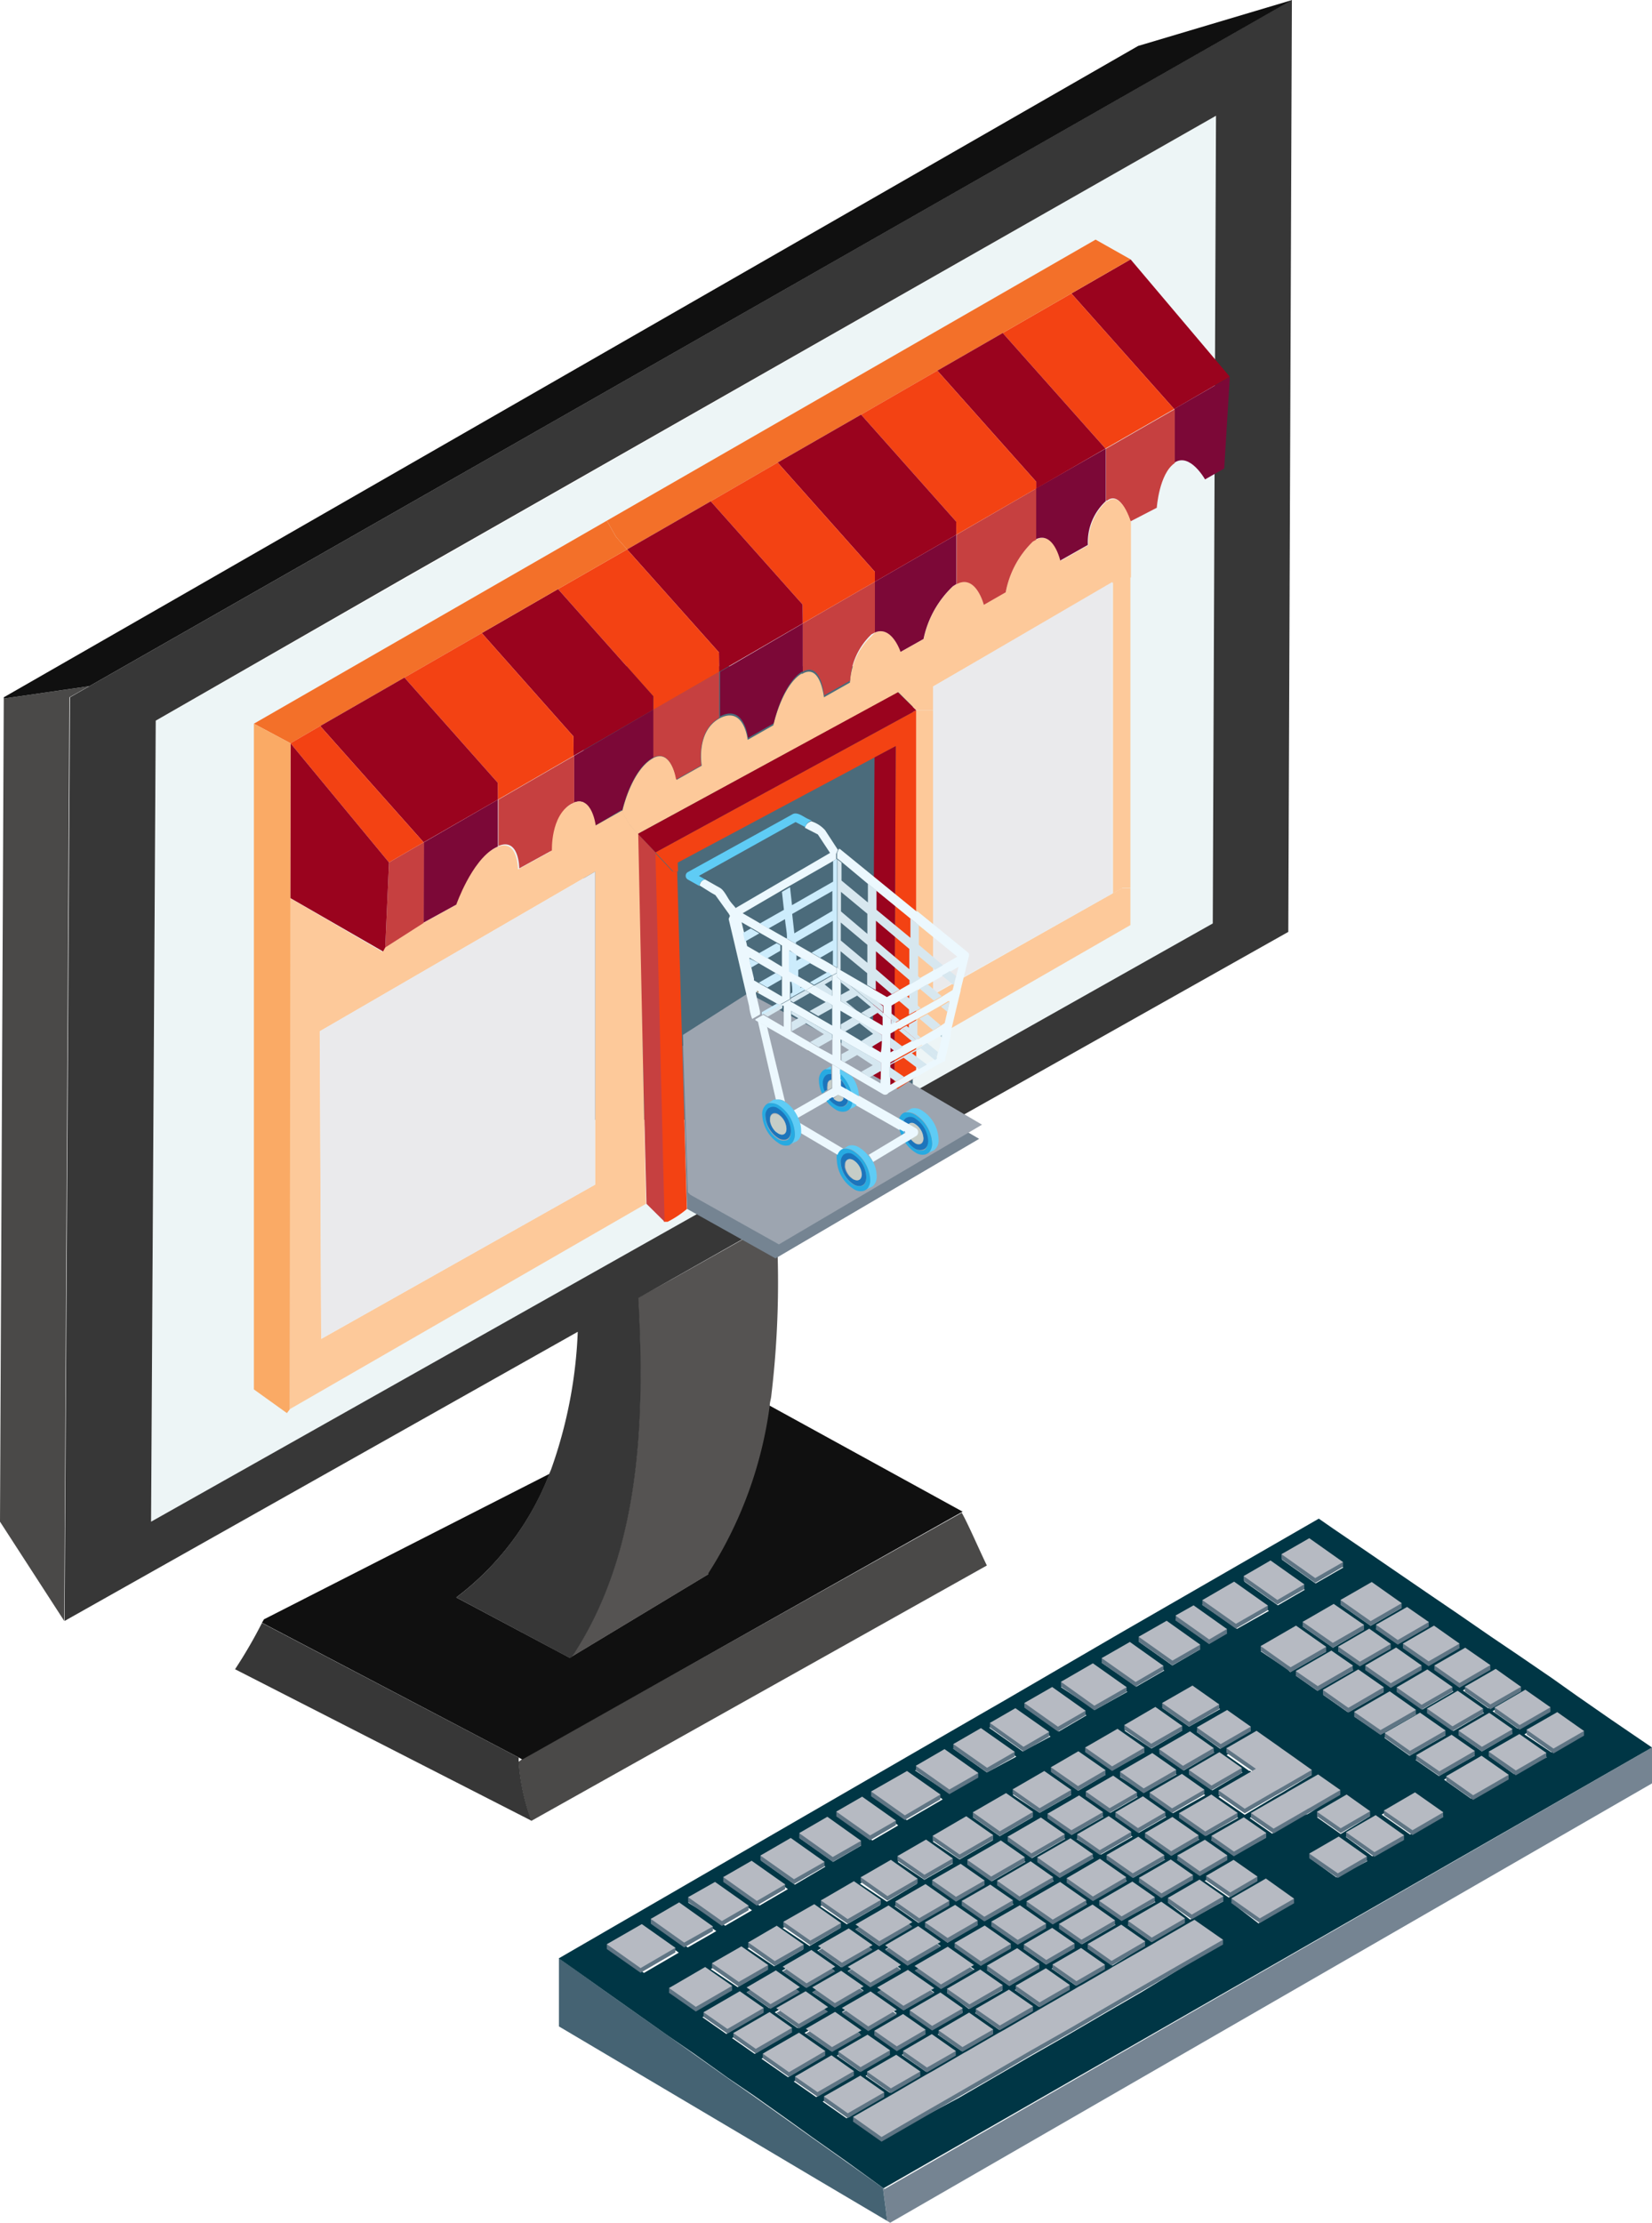 <?xml version="1.0" encoding="UTF-8"?> <svg xmlns="http://www.w3.org/2000/svg" viewBox="0 0 92.07 123.84"> <defs> <style>.cls-1{fill:#758492;}.cls-2{fill:#456373;}.cls-3{fill:#003645;}.cls-4{fill:#5f7584;}.cls-5{fill:#b6bac2;}.cls-6{fill:#4a4948;}.cls-7{fill:#101010;}.cls-8{fill:#373737;}.cls-9{fill:#edf5f6;}.cls-10{fill:#555352;}.cls-11{fill:#4b6b7b;}.cls-12{fill:#fdc99a;}.cls-13{fill:#9a031e;}.cls-14{fill:#7c0837;}.cls-15{fill:#c64040;}.cls-16{fill:#f34213;}.cls-17{fill:#f37029;}.cls-18{fill:#eaeaec;}.cls-19{fill:#9da5b0;}.cls-20{fill:#faaa65;}.cls-21{fill:#ecf8fe;}.cls-22{fill:#d7e7ef;}.cls-23{fill:#a7c6d3;}.cls-24{fill:#d5e7f0;}.cls-25{fill:#5fccf5;}.cls-26{fill:#27aae1;}.cls-27{fill:#1c75bc;}.cls-28{fill:#c6cdc7;}.cls-29{fill:#75643e;}.cls-30{fill:#ccecfc;}</style> </defs> <title>Ресурс 3</title> <g id="Слой_2" data-name="Слой 2"> <g id="Layer_17_copy" data-name="Layer 17 copy"> <polygon class="cls-1" points="49.3 121.96 49.21 121.9 49.45 123.74 49.61 123.84 92.07 99.36 92.07 97.36 49.3 121.96"></polygon> <polygon class="cls-2" points="47.17 120.45 45.3 119.13 43.91 118.14 42.05 116.82 40.57 115.79 38.71 114.47 37.26 113.44 35.38 112.11 33.81 111 31.95 109.67 31.15 109.11 31.15 112.9 41.94 119.29 45.51 121.41 49.45 123.74 49.21 121.9 47.17 120.45"></polygon> <path class="cls-3" d="M33.81,111l1.57,1.11,1.88,1.33,1.45,1,1.86,1.33,1.47,1,1.86,1.32,1.39,1,1.87,1.32,2,1.45.08.06L92.07,97.36l-2.26-1.54-1.9-1.32-1.41-1-1.9-1.3-1.48-1-1.9-1.31-1.47-1-1.9-1.3-1.62-1.11-1.91-1.3-.82-.57L62.41,91,56,94.73l-1.91,1.1-10.22,5.91-12.73,7.37.8.56Zm3.48,0,2-1.17,1.5,1-2,1.17ZM72.22,93.36l2-1.14,1.2.84-2,1.14Zm3.48-.09,1.42,1-1.95,1.12,0,0-.06,0-1.25-.88-.11-.08Zm-.22,2.37h0l2-1.14,1.39,1,.07,0-2,1.14Zm.88,5.54-1.64,1-1.32-.93,1.65-1Zm2.78-5.5,1.42,1-2,1.14-1.41-1Zm1.76,1.23,1.29.91-2,1.13-1.3-.9Zm.4-.23,1.71-1,1.29.9-1.71,1ZM81,96.44l-1.42-1,1.71-1,1.42,1Zm-1.72-1.2-1.4-1,1.72-1,1.4,1ZM77.51,94l-1.42-1,1.72-1,1.42,1Zm-1.72-1.2L74.58,92l1.73-1,1.2.84Zm-1.5-1L72.6,90.62l1.73-1L76,90.8Zm-.38.22-2,1.14L71.75,93,70.26,92l2-1.14Zm-2.63,5.56.15.11h0l.57.4h0l1.11.79-1.66,1-.14.08-.27.15-1.67,1-1.46-1,1.68-1,.26-.15.14-.08h0l-.32-.22h0l-.06,0-1.25-.88,1.68-1ZM65,101.23l-1.53.88-1.26-.88,1.53-.88Zm-.88-1.09,1.8-1,1.25.88-1.8,1Zm-1,2.19-1.76,1L60,102.46l1.76-1ZM51,109.79l1.85-1.07,1.46,1-1.84,1.07ZM52.07,111l-1.71,1-1.46-1,1.71-1Zm1.13-2.53,1.68-1,1.46,1-1.68,1Zm2.05-1.19,1.59-.91,1.46,1-1.58.91Zm2-1.13,1.87-1.08,1.46,1-1.87,1.08Zm2.24-1.29,1.85-1.07,1.46,1-1.85,1.07Zm1.46-1.34-1.85,1.07-1.26-.88,1.85-1.07Zm-2.22,1.28-1.87,1.08L55.57,105,57.44,104Zm-2.24,1.3-1.59.91-1.26-.88,1.59-.92Zm-2,1.13-1.68,1-1.26-.88,1.68-1Zm-2.06,1.19-1.85,1.07-1.25-.88,1.85-1.06Zm-2.22,1.28-1.71,1-1.26-.88,1.71-1Zm-2.08,1.2-1.6.93L45.27,111l1.6-.93Zm.39.27,1.46,1-1.59.93-1.47-1Zm1.81,1.26,1.25.87-1.6.93-1.25-.88Zm.37-.22,1.71-1,1.25.88-1.71,1Zm2.08-1.2L54.63,110l1.25.88L54,111.93ZM55,109.77l1.68-1,1.25.87-1.68,1Zm2.05-1.19,1.58-.91,1.25.87-1.58.91Zm2-1.13,1.87-1.08,1.25.87-1.87,1.08Zm2.25-1.29,1.85-1.07,1.25.88L62.51,107Zm.41-2.55,1.76-1,1.46,1-1.76,1Zm2.14-1.23,1.53-.89,1.46,1-1.53.88Zm1.9-1.1,1.8-1,1.46,1-1.8,1Zm.55-2.41,1.7-1,1.25.88-1.69,1Zm-.33-.23-1.33-.93,1.72-1,1.32.93Zm-.39.22-1.8,1L62.42,99l1.8-1Zm-2.17,1.26-1.53.88-1.33-.93L62,99.19Zm-1.91,1.1-1.76,1-1.33-.93,1.76-1Zm-2.13,1.23-1.85,1.07-1.33-.93L58,101.52Zm-2.22,1.28-1.87,1.08-1.33-.93,1.87-1.08ZM54.87,105l-1.58.92L52,105l1.58-.91Zm-2,1.13-1.68,1-1.33-.93,1.68-1Zm-2.06,1.19L49,108.42l-1.33-.93,1.85-1.07Zm-2.22,1.28-1.71,1-1.33-.93,1.71-1Zm-2.08,1.2-1.6.93-1.33-.93,1.6-.93Zm-2,1.14-1.64.94L41.61,111l1.64-.94Zm.32.23,1.25.88-1.64.94-1.26-.88Zm1.64,1.15,1.47,1-1.64.94-1.46-1Zm1.81,1.27,1.25.87-1.64.94-1.25-.87Zm1.6,1.12,1.34.93-1.64.95-1.34-.93Zm.38-.22,1.6-.93,1.34.93-1.6.93Zm2-1.14,1.71-1,1.34.93-1.71,1Zm2.08-1.2,1.85-1.07,1.33.93-1.85,1.07Zm2.22-1.28,1.68-1,1.33.93-1.68,1Zm2.05-1.19,1.59-.91,1.33.93-1.59.91Zm2-1.13,1.87-1.08,1.32.93L62,109.51Zm2.24-1.29,1.85-1.07,1.32.93-1.85,1.07Zm.62-2.41,1.76-1,1.25.87-1.76,1Zm2.13-1.23,1.53-.89,1.25.88-1.53.88Zm1.9-1.1,1.8-1,1.25.87-1.8,1ZM68,97.43,66.7,96.5l1.68-1,1.32.93ZM66.27,96.2l-1.5-1.05,1.7-1L68,95.22Zm-.38.22-1.72,1-1.5-1,1.74-1Zm-2.1,1.21-1.8,1-1.5-1.05,1.81-1Zm-2.17,1.25-1.53.89-1.5-1.05,1.53-.89ZM59.7,100l-1.76,1L56.44,100l1.76-1Zm-2.13,1.23-1.85,1.07-1.5-1.05,1.85-1.07Zm-2.22,1.29-1.87,1.08-1.5-1,1.86-1.09Zm-2.24,1.3-1.59.91-1.49-1,1.59-.92Zm-2,1.13-1.68,1-1.5-1,1.68-1Zm-2.06,1.19-1.85,1.07-1.49-1,1.84-1.07Zm-2.22,1.28-1.71,1-1.5-1,1.71-1Zm-2.08,1.2-1.6.93-1.49-1,1.59-.93Zm-2,1.14-1.64.95-1.5-1,1.64-.94Zm-2.27,3.56-1.33-.93,2-1.17,1.33.93Zm.32.23,2-1.17,1.26.88-2,1.17Zm1.64,1.15.25-.15,1.77-1,1.46,1-2,1.18Zm1.8,1.27,2-1.17,1.25.87-2,1.17Zm1.61,1.12,2-1.17,1.33.93-2,1.17Zm20-7.45L63.6,111l-1.9,1.1-2.07,1.21-2.21,1.26-2.1,1.22-1.9,1.1L51.35,118l-2.22,1.28-1.59-1.11,2-1.17.19-.11.19-.11,1.64-.95.24-.14.13-.08,1.61-.93.17-.1.2-.12,1.71-1,.2-.12.17-.1,1.85-1.07.19-.11.18-.11,1.68-1,.2-.12.17-.09,1.59-.91.15-.09.23-.13,1.87-1.08.24-.14.13-.08,1.85-1.07.23-.13,1.59,1.12Zm.48-2.69L65.09,106l1.76-1,1.33.93Zm.81-2.16,1.53-.89,1.33.93-1.52.89Zm3,2.37L68.63,106l.22-.12,1.53-.89.17-.09L72.12,106Zm2.42-6-1.66,1-1.25-.87,1.67-1,.27-.15.14-.08,1.66-1,1.24.88L73,101l-.14.08Zm1.92,3.44L73,103.53l1.64-.95,1.57,1.11Zm2-1.18L75,102.34l1.65-.95,1.58,1.12Zm2.11-1.21-1.59-1.11,1.73-1,1.58,1.11Zm3.39-2-1.5-1.06,2-1.14,1.51,1.05Zm2.38-1.38L83,97.85l1.71-1,1.5,1.05Zm2.31-3.25,1.49,1.05-1.7,1-1.5-1Zm-.38-.27-1.71,1-1.29-.9-.11-.07,1.71-1Zm-3.05-2.13,1.42,1-1.71,1-1.42-1ZM83.06,93l-1.72,1-1.4-1,1.72-1Zm-3.14-2.2,1.42,1-1.72,1-1.42-1Zm-.3-.21-1.73,1-1.21-.84,1.73-1ZM76.45,88.4l1.67,1.18-1.73,1L74.71,89.4ZM73,86l1.87,1.33-1.55.89-1.88-1.33Zm-2.16,1.24,1.88,1.33-1.5.87-1.88-1.33Zm-2,1.18,1.88,1.33-1.78,1L67,89.41ZM66.51,89.7,68.38,91l-1,.58-1.87-1.33Zm-1.5.86,1.88,1.33-1.55.9-1.88-1.33Zm-2,1.18,1.88,1.33-1.56.9L61.4,92.64Zm-2.06,1.19,1.88,1.33-1.8,1L59.13,94Zm-2.27,1.32,1.87,1.32-1.54.9-1.87-1.32Zm-2,1.18,1.87,1.32L57,97.58l-1.87-1.32Zm-1.92,1.11,1.88,1.33L55,98.75l-1.88-1.33Zm-2,1.17L54.51,99l-1.6.92L51,98.64Zm-2.09,1.22,1.87,1.32-2,1.16-1.88-1.33Zm-2.49,1.44,1.88,1.33-1.44.84-1.88-1.33Zm-1.95,1.12L48,102.82l-1.57.91-1.88-1.33Zm-2,1.18L46,104l-1.7,1-1.87-1.33Zm-2.19,1.26,1.87,1.32-1.58.92-1.87-1.32Zm-2,1.18,1.87,1.32-1.49.86L38.35,106Zm-2,1.15,1.88,1.33-1.59.91-1.87-1.32Zm-2.08,1.21,1.87,1.32-1.94,1.13-1.87-1.33Z"></path> <polygon class="cls-4" points="86.58 97.69 88.28 96.7 88.28 96.44 86.79 95.65 85.08 96.37 85.08 96.64 86.58 97.69"></polygon> <polygon class="cls-4" points="83.4 95.47 84.69 96.37 86.41 95.38 86.41 95.12 85.01 94.4 83.3 95.13 83.3 95.39 83.4 95.47"></polygon> <polygon class="cls-4" points="82.97 97.85 84.48 98.91 86.18 97.92 86.18 97.66 84.68 96.87 82.97 97.59 82.97 97.85"></polygon> <polygon class="cls-4" points="83.06 95.23 84.77 94.24 84.77 93.98 83.36 93.25 81.64 93.97 81.64 94.24 83.06 95.23"></polygon> <polygon class="cls-4" points="84.3 96.6 84.27 96.32 83 95.69 81.29 96.42 81.29 96.68 82.59 97.58 84.3 96.6"></polygon> <polygon class="cls-4" points="80.6 99.22 82.1 100.28 84.08 99.14 84.08 98.88 82.57 98.08 80.6 98.96 80.6 99.22"></polygon> <polygon class="cls-4" points="81.34 94.03 83.06 93.04 83.06 92.77 81.66 92.06 79.94 92.79 79.94 93.05 81.34 94.03"></polygon> <polygon class="cls-4" points="79.53 95.45 80.95 96.44 82.66 95.46 82.66 95.19 81.24 94.46 79.53 95.19 79.53 95.45"></polygon> <polygon class="cls-4" points="82.19 97.82 82.19 97.55 80.9 96.91 78.94 97.81 78.92 98.05 80.22 98.95 82.19 97.82"></polygon> <polygon class="cls-4" points="79.62 92.83 81.34 91.83 81.34 91.57 79.92 90.84 78.19 91.57 78.19 91.83 79.62 92.83"></polygon> <polygon class="cls-4" points="77.84 94.27 79.23 95.25 80.95 94.25 80.95 93.99 79.55 93.28 77.84 94.01 77.84 94.27"></polygon> <polygon class="cls-4" points="80.56 96.67 80.56 96.41 79.14 95.68 77.19 96.54 77.17 96.81 78.58 97.81 80.56 96.67"></polygon> <polygon class="cls-4" points="77.13 101.13 78.72 102.24 80.44 101.24 80.42 100.98 78.86 100.13 77.13 100.87 77.13 101.13"></polygon> <polygon class="cls-4" points="77.9 91.63 79.63 90.63 79.63 90.37 78.42 89.79 76.69 90.52 76.69 90.79 77.9 91.63"></polygon> <polygon class="cls-4" points="76.09 93.05 77.51 94.04 79.23 93.05 79.23 92.79 77.81 92.06 76.09 92.79 76.09 93.05"></polygon> <polygon class="cls-4" points="78.91 95.52 78.91 95.26 77.45 94.5 75.48 95.38 75.47 95.63 75.48 95.64 76.94 96.66 78.91 95.52"></polygon> <polygon class="cls-4" points="75.02 102.34 76.6 103.45 78.25 102.51 78.25 102.25 76.67 101.39 75.02 102.08 75.02 102.34"></polygon> <polygon class="cls-4" points="76.39 90.58 78.12 89.58 78.12 89.32 76.45 88.4 74.71 89.14 74.71 89.4 76.39 90.58"></polygon> <polygon class="cls-4" points="74.58 92 75.79 92.84 77.51 91.85 77.51 91.59 76.31 91 74.58 91.74 74.58 92"></polygon> <polygon class="cls-4" points="75.09 95.37 75.16 95.41 75.18 95.39 77.12 94.27 77.12 94 75.7 93.27 73.73 94.15 73.73 94.41 73.84 94.49 75.09 95.37"></polygon> <polygon class="cls-4" points="73.4 101.2 74.72 102.13 76.36 101.18 76.36 100.91 75.05 100.25 73.4 100.94 73.4 101.2"></polygon> <polygon class="cls-4" points="72.97 103.53 74.56 104.63 76.18 103.69 76.18 103.43 74.61 102.58 72.97 103.27 72.97 103.53"></polygon> <polygon class="cls-4" points="72.6 90.62 74.28 91.8 76.02 90.8 76.02 90.53 74.33 89.62 72.6 90.36 72.6 90.62"></polygon> <polygon class="cls-4" points="74.2 92.22 72.22 93.1 72.22 93.36 73.44 94.21 75.41 93.06 75.38 92.78 74.2 92.22"></polygon> <polygon class="cls-4" points="74.85 87.29 74.85 87.03 72.97 85.96 71.42 86.59 71.42 86.86 73.3 88.19 74.85 87.29"></polygon> <polygon class="cls-4" points="70.26 91.97 71.75 93.03 71.93 93.16 73.91 92.02 73.91 91.75 72.23 90.83 70.26 91.71 70.26 91.97"></polygon> <polygon class="cls-4" points="74.7 100 74.7 99.73 73.46 99.12 71.8 100.08 71.66 100.16 71.39 100.31 69.72 101.01 69.72 101.28 70.98 102.15 72.63 101.19 72.9 101.03 73.05 100.95 74.7 100"></polygon> <polygon class="cls-4" points="72.69 88.54 72.69 88.27 70.81 87.21 69.31 87.81 69.31 88.07 71.19 89.4 72.69 88.54"></polygon> <polygon class="cls-4" points="70.38 105.02 68.63 105.77 68.63 106.03 70.21 107.14 72.12 106.04 72.12 105.78 70.55 104.93 70.38 105.02"></polygon> <polygon class="cls-4" points="68.35 97.66 69.61 98.54 69.67 98.58 69.67 98.58 69.67 98.58 69.98 98.8 69.99 98.8 70 98.81 69.99 98.81 69.85 98.89 69.59 99.04 67.91 99.75 67.91 100.01 69.37 101.03 71.04 100.06 71.31 99.91 71.45 99.83 73.11 98.87 73.11 98.61 72 98.08 72 98.08 71.43 97.68 71.43 97.68 71.28 97.58 70.03 96.69 68.35 97.4 68.35 97.66"></polygon> <polygon class="cls-4" points="70.66 89.71 70.66 89.45 68.78 88.39 67.01 89.15 67.01 89.42 68.88 90.74 70.66 89.71"></polygon> <polygon class="cls-4" points="70.57 102.38 70.57 102.12 69.32 101.51 67.52 102.28 67.52 102.55 68.77 103.42 70.57 102.38"></polygon> <polygon class="cls-4" points="68.75 103.88 67.22 104.51 67.22 104.77 68.56 105.7 70.08 104.81 70.08 104.55 68.75 103.88"></polygon> <polygon class="cls-4" points="66.7 96.5 68.03 97.43 69.71 96.46 69.71 96.2 68.39 95.53 66.72 96.25 66.7 96.5"></polygon> <polygon class="cls-4" points="67.96 97.88 66.26 98.61 66.26 98.87 67.52 99.74 69.21 98.77 69.21 98.5 67.96 97.88"></polygon> <polygon class="cls-4" points="68.97 101.26 68.97 101 67.51 100.24 65.71 101.02 65.71 101.28 67.17 102.3 68.97 101.26"></polygon> <polygon class="cls-4" points="68.4 103.64 68.4 103.37 67.15 102.76 65.62 103.35 65.62 103.65 66.87 104.52 68.4 103.64"></polygon> <polygon class="cls-4" points="68.38 91.02 68.38 90.76 66.52 89.7 65.54 90 65.51 90.28 67.39 91.6 68.38 91.02"></polygon> <polygon class="cls-4" points="65.09 106 66.42 106.93 68.18 105.92 68.18 105.65 66.85 104.98 65.09 105.74 65.09 106"></polygon> <polygon class="cls-4" points="66.34 107.35 64.49 108.42 64.36 108.5 64.12 108.64 62.25 109.72 62.02 109.85 61.88 109.94 60.29 110.85 60.12 110.94 59.92 111.06 58.24 112.03 58.05 112.14 57.86 112.25 56.02 113.32 55.84 113.42 55.64 113.53 53.93 114.52 53.73 114.64 53.56 114.73 51.96 115.66 51.83 115.74 51.58 115.88 49.95 116.82 49.76 116.93 49.57 117.04 47.55 117.94 47.55 118.21 49.13 119.32 51.35 118.04 53.42 116.84 55.32 115.75 57.42 114.52 59.64 113.26 61.71 112.05 63.6 110.95 65.93 109.61 68.16 108.34 68.16 108.07 66.57 107.22 66.34 107.35"></polygon> <polygon class="cls-4" points="64.77 95.15 66.27 96.2 67.95 95.22 67.95 94.96 66.46 94.17 64.77 94.88 64.77 95.15"></polygon> <polygon class="cls-4" points="64.62 97.72 65.95 98.64 67.66 97.66 67.64 97.39 66.33 96.72 64.6 97.45 64.62 97.72"></polygon> <polygon class="cls-4" points="67.12 99.97 67.12 99.71 65.87 99.09 64.07 99.87 64.07 100.13 65.32 101.01 67.12 99.97"></polygon> <polygon class="cls-4" points="66.89 91.89 66.89 91.63 65.02 90.56 63.46 91.19 63.46 91.46 65.34 92.78 66.89 91.89"></polygon> <polygon class="cls-4" points="66.8 102.52 66.8 102.25 65.34 101.5 63.81 102.12 63.81 102.38 65.27 103.4 66.8 102.52"></polygon> <polygon class="cls-4" points="65.25 103.86 63.48 104.62 63.48 104.88 64.73 105.75 66.49 104.73 66.49 104.47 65.25 103.86"></polygon> <polygon class="cls-4" points="66.04 107.14 66.04 106.88 64.72 106.22 62.87 107.02 62.87 107.28 64.19 108.21 66.04 107.14"></polygon> <polygon class="cls-4" points="62.66 96.37 64.16 97.41 65.89 96.42 65.89 96.16 64.39 95.36 62.66 96.11 62.66 96.37"></polygon> <polygon class="cls-4" points="62.42 98.98 63.74 99.91 65.55 98.86 65.55 98.6 64.22 97.94 62.42 98.71 62.42 98.98"></polygon> <polygon class="cls-4" points="62.16 101.23 63.42 102.11 64.95 101.23 64.95 100.96 63.7 100.35 62.16 100.97 62.16 101.23"></polygon> <polygon class="cls-4" points="63.44 102.6 61.67 103.35 61.67 103.61 63.13 104.63 64.89 103.62 64.89 103.36 63.44 102.6"></polygon> <polygon class="cls-4" points="64.84 93.07 64.84 92.81 62.97 91.74 61.4 92.38 61.4 92.64 63.29 93.97 64.84 93.07"></polygon> <polygon class="cls-4" points="64.36 105.97 64.36 105.7 63.11 105.09 61.26 105.9 61.26 106.16 62.51 107.03 64.36 105.97"></polygon> <polygon class="cls-4" points="63.82 108.43 63.82 108.16 62.49 107.5 60.62 108.31 60.62 108.58 61.95 109.51 63.82 108.43"></polygon> <polygon class="cls-4" points="60.48 97.62 61.98 98.67 63.78 97.63 63.78 97.37 62.28 96.58 60.48 97.36 60.48 97.62"></polygon> <polygon class="cls-4" points="60.51 100.08 61.84 101 63.37 100.12 63.37 99.86 62.04 99.19 60.51 99.81 60.51 100.08"></polygon> <polygon class="cls-4" points="60.03 102.46 61.29 103.34 63.05 102.33 63.05 102.06 61.79 101.45 60.03 102.2 60.03 102.46"></polygon> <polygon class="cls-4" points="62.79 94.26 62.79 94 60.91 92.93 59.13 93.7 59.13 93.97 60.99 95.29 62.79 94.26"></polygon> <polygon class="cls-4" points="62.76 104.85 62.76 104.58 61.3 103.83 59.45 104.64 59.45 104.9 60.91 105.92 62.76 104.85"></polygon> <polygon class="cls-4" points="62.14 107.25 62.14 106.99 60.89 106.38 59.02 107.19 59.02 107.46 60.27 108.33 62.14 107.25"></polygon> <polygon class="cls-4" points="58.57 98.72 60.08 99.77 61.61 98.89 61.61 98.62 60.1 97.83 58.57 98.46 58.57 98.72"></polygon> <polygon class="cls-4" points="61.58 109.72 61.58 109.46 60.25 108.8 58.66 109.45 58.66 109.71 59.99 110.64 61.58 109.72"></polygon> <polygon class="cls-4" points="58.38 101.31 59.71 102.24 61.47 101.22 61.47 100.96 60.14 100.29 58.38 101.05 58.38 101.31"></polygon> <polygon class="cls-4" points="57.81 103.75 59.06 104.63 60.91 103.56 60.91 103.3 59.66 102.68 57.81 103.48 57.81 103.75"></polygon> <polygon class="cls-4" points="60.54 106.13 60.54 105.87 59.08 105.11 57.21 105.93 57.21 106.19 58.67 107.22 60.54 106.13"></polygon> <polygon class="cls-4" points="60.5 95.57 60.5 95.31 58.64 94.25 57.09 94.88 57.09 95.14 58.96 96.47 60.5 95.57"></polygon> <polygon class="cls-4" points="59.89 108.55 59.89 108.28 58.64 107.67 57.06 108.33 57.06 108.59 58.31 109.46 59.89 108.55"></polygon> <polygon class="cls-4" points="56.44 99.95 57.94 101 59.7 99.99 59.7 99.72 58.2 98.94 56.44 99.69 56.44 99.95"></polygon> <polygon class="cls-4" points="59.62 110.86 59.62 110.59 58.29 109.92 56.61 110.63 56.61 110.9 57.94 111.83 59.62 110.86"></polygon> <polygon class="cls-4" points="56.16 102.59 57.48 103.52 59.34 102.45 59.34 102.19 58.01 101.52 56.16 102.33 56.16 102.59"></polygon> <polygon class="cls-4" points="55.57 105.04 56.82 105.92 58.69 104.84 58.69 104.58 57.44 103.96 55.57 104.78 55.57 105.04"></polygon> <polygon class="cls-4" points="58.47 96.75 58.47 96.49 56.59 95.43 55.17 95.99 55.17 96.25 57.04 97.58 58.47 96.75"></polygon> <polygon class="cls-4" points="58.3 107.43 58.3 107.17 56.84 106.41 55.25 107.06 55.25 107.33 56.72 108.35 58.3 107.43"></polygon> <polygon class="cls-4" points="57.93 109.68 57.93 109.42 56.69 108.81 55.01 109.51 55.01 109.77 56.25 110.65 57.93 109.68"></polygon> <polygon class="cls-4" points="54.22 101.24 55.72 102.29 57.57 101.22 57.57 100.95 56.07 100.17 54.22 100.97 54.22 101.24"></polygon> <polygon class="cls-4" points="57.57 112.05 57.57 111.78 56.23 111.11 54.38 111.92 54.38 112.18 55.72 113.11 57.57 112.05"></polygon> <polygon class="cls-4" points="53.91 103.89 55.24 104.82 57.11 103.74 57.11 103.47 55.78 102.81 53.91 103.62 53.91 103.89"></polygon> <polygon class="cls-4" points="56.55 97.87 56.55 97.6 54.67 96.54 53.13 97.17 53.13 97.43 55.01 98.75 56.55 97.87"></polygon> <polygon class="cls-4" points="53.6 106.17 54.86 107.05 56.45 106.14 56.45 105.87 55.19 105.26 53.6 105.91 53.6 106.17"></polygon> <polygon class="cls-4" points="56.34 108.56 56.34 108.3 54.88 107.54 53.2 108.25 53.2 108.51 54.66 109.53 56.34 108.56"></polygon> <polygon class="cls-4" points="55.88 110.86 55.88 110.6 54.63 109.99 52.78 110.8 52.78 111.06 54.03 111.93 55.88 110.86"></polygon> <polygon class="cls-4" points="51.98 102.54 53.48 103.58 55.35 102.5 55.35 102.24 53.85 101.45 51.98 102.28 51.98 102.54"></polygon> <polygon class="cls-4" points="55.35 113.33 55.35 113.07 54.01 112.4 52.31 113.12 52.31 113.38 53.64 114.31 55.35 113.33"></polygon> <polygon class="cls-4" points="51.95 105.02 53.28 105.95 54.87 105.03 54.87 104.77 53.54 104.1 51.95 104.75 51.95 105.02"></polygon> <polygon class="cls-4" points="54.52 99.04 54.52 98.78 52.64 97.71 51.06 98.36 51.04 98.64 52.91 99.96 54.52 99.04"></polygon> <polygon class="cls-4" points="51.55 107.36 52.81 108.24 54.49 107.27 54.49 107 53.23 106.39 51.55 107.1 51.55 107.36"></polygon> <polygon class="cls-4" points="54.28 109.75 52.82 108.73 50.97 109.79 52.44 110.82 54.28 109.75"></polygon> <polygon class="cls-4" points="53.66 112.15 53.63 111.86 52.41 111.27 50.7 112 50.7 112.26 51.95 113.13 53.66 112.15"></polygon> <polygon class="cls-4" points="53.27 114.53 53.27 114.27 51.93 113.6 50.33 114.26 50.33 114.52 51.66 115.46 53.27 114.53"></polygon> <polygon class="cls-4" points="50.02 103.67 51.52 104.71 53.1 103.8 53.1 103.54 51.61 102.75 50.02 103.41 50.02 103.67"></polygon> <polygon class="cls-4" points="49.9 106.2 51.23 107.13 52.91 106.16 52.91 105.9 51.58 105.23 49.9 105.94 49.9 106.2"></polygon> <polygon class="cls-4" points="49.33 108.64 50.58 109.52 52.43 108.45 51.17 107.58 49.33 108.64"></polygon> <polygon class="cls-4" points="52.41 100.25 52.41 99.98 50.55 98.93 48.55 99.81 48.55 100.08 50.43 101.4 52.41 100.25"></polygon> <polygon class="cls-4" points="48.89 111 50.35 112.01 52.07 111.04 50.6 110.01 48.89 111"></polygon> <polygon class="cls-4" points="51.58 113.35 51.58 113.08 50.33 112.47 48.73 113.14 48.73 113.4 49.98 114.28 51.58 113.35"></polygon> <polygon class="cls-4" points="51.29 115.67 51.29 115.41 49.95 114.74 48.32 115.42 48.32 115.68 49.65 116.62 51.29 115.67"></polygon> <polygon class="cls-4" points="47.97 104.85 49.46 105.9 51.14 104.93 51.14 104.67 49.65 103.89 47.97 104.59 47.97 104.85"></polygon> <polygon class="cls-4" points="47.68 107.49 49.01 108.42 50.85 107.35 49.52 106.42 47.68 107.49"></polygon> <polygon class="cls-4" points="47.25 109.84 48.51 110.72 50.21 109.74 48.95 108.86 47.25 109.84"></polygon> <polygon class="cls-4" points="49.98 112.23 48.52 111.21 46.92 112.14 48.39 113.16 49.98 112.23"></polygon> <polygon class="cls-4" points="49.93 101.69 49.93 101.43 48.05 100.36 46.61 100.93 46.61 101.2 48.49 102.53 49.93 101.69"></polygon> <polygon class="cls-4" points="49.6 114.49 49.6 114.23 48.35 113.62 46.72 114.3 46.72 114.56 47.96 115.44 49.6 114.49"></polygon> <polygon class="cls-4" points="47.95 115.9 45.92 116.8 45.92 117.07 47.25 118.01 49.28 116.83 49.28 116.57 47.95 115.9"></polygon> <polygon class="cls-4" points="45.75 106.14 47.24 107.18 49.09 106.11 49.09 105.85 47.59 105.07 45.75 105.88 45.75 106.14"></polygon> <polygon class="cls-4" points="45.59 108.69 46.92 109.62 48.63 108.63 47.3 107.7 45.59 108.69"></polygon> <polygon class="cls-4" points="45.27 110.99 46.53 111.86 48.13 110.94 46.88 110.06 45.27 110.99"></polygon> <polygon class="cls-4" points="48.01 113.38 46.54 112.35 44.91 113.3 46.37 114.32 48.01 113.38"></polygon> <polygon class="cls-4" points="47.99 102.82 47.99 102.56 46.11 101.49 44.55 102.15 44.54 102.4 46.41 103.73 47.99 102.82"></polygon> <polygon class="cls-4" points="46.34 114.78 44.31 115.69 44.31 115.95 45.56 116.82 47.59 115.65 47.59 115.39 46.34 114.78"></polygon> <polygon class="cls-4" points="43.66 107.33 45.16 108.38 46.87 107.4 46.87 107.14 45.38 106.36 43.66 107.07 43.66 107.33"></polygon> <polygon class="cls-4" points="43.62 109.83 44.95 110.76 46.55 109.83 45.22 108.9 43.62 109.83"></polygon> <polygon class="cls-4" points="46.15 112.08 44.9 111.2 43.26 112.15 44.52 113.02 46.15 112.08"></polygon> <polygon class="cls-4" points="44.53 113.51 42.76 114.53 42.51 114.42 42.51 114.68 43.97 115.71 45.99 114.53 45.99 114.27 44.53 113.51"></polygon> <polygon class="cls-4" points="45.95 103.99 45.95 103.73 44.07 102.66 42.38 103.38 42.38 103.64 44.25 104.97 45.95 103.99"></polygon> <polygon class="cls-4" points="41.7 108.48 43.18 109.53 44.79 108.6 44.79 108.34 43.29 107.55 41.7 108.22 41.7 108.48"></polygon> <polygon class="cls-4" points="41.61 110.99 42.94 111.92 44.58 110.98 43.24 110.05 41.61 110.99"></polygon> <polygon class="cls-4" points="42.89 112.36 40.87 113.27 40.87 113.53 42.12 114.41 44.14 113.24 44.14 112.98 42.89 112.36"></polygon> <polygon class="cls-4" points="43.76 105.25 43.76 104.99 41.89 103.93 40.31 104.58 40.31 104.85 42.18 106.17 43.76 105.25"></polygon> <polygon class="cls-4" points="39.68 109.64 41.17 110.69 42.81 109.74 42.81 109.48 41.32 108.7 39.68 109.38 39.68 109.64"></polygon> <polygon class="cls-4" points="41.23 111.2 39.21 112.11 39.21 112.37 40.54 113.3 42.56 112.14 42.56 111.87 41.23 111.2"></polygon> <polygon class="cls-4" points="41.72 106.43 41.72 106.17 39.85 105.11 38.35 105.7 38.35 105.97 40.23 107.3 41.72 106.43"></polygon> <polygon class="cls-4" points="39.3 109.86 37.29 110.76 37.29 111.03 38.78 112.07 40.8 110.9 40.8 110.64 39.3 109.86"></polygon> <polygon class="cls-4" points="39.73 107.59 39.73 107.33 37.85 106.26 36.27 106.91 36.27 107.18 38.13 108.5 39.73 107.59"></polygon> <polygon class="cls-4" points="37.64 108.78 37.64 108.52 35.77 107.46 33.82 108.32 33.82 108.59 35.7 109.91 37.64 108.78"></polygon> <polygon class="cls-5" points="86.58 97.42 88.28 96.44 86.79 95.39 85.08 96.37 86.58 97.42"></polygon> <polygon class="cls-5" points="83.4 95.2 84.69 96.11 86.41 95.12 85.01 94.14 83.3 95.13 83.4 95.2"></polygon> <polygon class="cls-5" points="82.97 97.59 84.48 98.64 86.18 97.66 84.68 96.61 82.97 97.59"></polygon> <polygon class="cls-5" points="83.06 94.96 84.77 93.98 83.36 92.98 81.64 93.97 83.06 94.96"></polygon> <polygon class="cls-5" points="84.3 96.34 83 95.43 81.29 96.42 82.59 97.32 84.3 96.34"></polygon> <polygon class="cls-5" points="80.6 98.96 82.1 100.02 84.08 98.88 82.57 97.82 80.6 98.96"></polygon> <polygon class="cls-5" points="81.34 93.77 83.06 92.77 81.66 91.8 79.94 92.79 81.34 93.77"></polygon> <polygon class="cls-5" points="79.53 95.19 80.95 96.18 82.66 95.19 81.24 94.2 79.53 95.19"></polygon> <polygon class="cls-5" points="82.19 97.55 80.9 96.65 78.92 97.79 80.22 98.69 82.19 97.55"></polygon> <polygon class="cls-5" points="79.62 92.56 81.34 91.57 79.92 90.57 78.19 91.57 79.62 92.56"></polygon> <polygon class="cls-5" points="77.84 94.01 79.23 94.98 80.95 93.99 79.55 93.01 77.84 94.01"></polygon> <polygon class="cls-5" points="80.56 96.41 79.14 95.42 77.17 96.55 78.58 97.55 80.56 96.41"></polygon> <polygon class="cls-5" points="77.13 100.87 78.72 101.97 80.44 100.97 78.86 99.86 77.13 100.87"></polygon> <polygon class="cls-5" points="77.9 91.37 79.63 90.37 78.42 89.53 76.69 90.52 77.9 91.37"></polygon> <polygon class="cls-5" points="76.09 92.79 77.51 93.78 79.23 92.79 77.81 91.79 76.09 92.79"></polygon> <polygon class="cls-5" points="78.91 95.26 78.84 95.21 77.45 94.23 75.47 95.37 75.48 95.38 76.94 96.39 78.91 95.26"></polygon> <polygon class="cls-5" points="75.02 102.08 76.6 103.19 78.25 102.25 76.67 101.13 75.02 102.08"></polygon> <polygon class="cls-5" points="76.39 90.32 78.12 89.32 76.45 88.14 74.71 89.14 76.39 90.32"></polygon> <polygon class="cls-5" points="74.58 91.74 75.79 92.58 77.51 91.59 76.31 90.74 74.58 91.74"></polygon> <polygon class="cls-5" points="75.09 95.11 75.16 95.15 75.18 95.13 77.12 94 75.7 93.01 73.73 94.15 73.84 94.23 75.09 95.11"></polygon> <polygon class="cls-5" points="73.4 100.94 74.72 101.86 76.36 100.91 75.05 99.98 73.4 100.94"></polygon> <polygon class="cls-5" points="72.97 103.27 74.56 104.37 76.18 103.43 74.61 102.32 72.97 103.27"></polygon> <polygon class="cls-5" points="72.6 90.36 74.28 91.53 76.02 90.53 74.33 89.36 72.6 90.36"></polygon> <polygon class="cls-5" points="74.2 91.96 72.22 93.1 73.44 93.94 75.41 92.8 74.2 91.96"></polygon> <polygon class="cls-5" points="74.85 87.03 72.97 85.7 71.42 86.59 73.3 87.92 74.85 87.03"></polygon> <polygon class="cls-5" points="70.26 91.71 71.75 92.77 71.93 92.89 73.91 91.75 72.23 90.57 70.26 91.71"></polygon> <polygon class="cls-5" points="74.7 99.73 73.46 98.86 71.8 99.81 71.66 99.9 71.39 100.05 69.72 101.01 70.98 101.88 72.63 100.93 72.9 100.77 73.05 100.69 74.7 99.73"></polygon> <polygon class="cls-5" points="72.69 88.27 70.81 86.94 69.31 87.81 71.19 89.14 72.69 88.27"></polygon> <polygon class="cls-5" points="70.38 104.76 68.85 105.64 68.63 105.77 70.21 106.88 72.12 105.78 70.55 104.66 70.38 104.76"></polygon> <polygon class="cls-5" points="68.35 97.4 69.61 98.28 69.67 98.32 69.67 98.32 69.67 98.32 69.98 98.54 69.99 98.54 70 98.54 69.99 98.55 69.85 98.63 69.59 98.78 67.91 99.75 69.37 100.77 71.04 99.8 71.31 99.65 71.45 99.57 73.11 98.61 72 97.82 72 97.82 71.43 97.42 71.43 97.42 71.28 97.31 70.03 96.43 68.35 97.4"></polygon> <polygon class="cls-5" points="70.66 89.45 68.78 88.12 67.01 89.15 68.88 90.47 70.66 89.45"></polygon> <polygon class="cls-5" points="70.57 102.12 69.32 101.25 67.52 102.28 68.77 103.16 70.57 102.12"></polygon> <polygon class="cls-5" points="68.75 103.62 67.22 104.51 68.56 105.44 70.08 104.55 68.75 103.62"></polygon> <polygon class="cls-5" points="66.7 96.24 68.03 97.17 69.71 96.2 68.39 95.27 66.7 96.24"></polygon> <polygon class="cls-5" points="67.96 97.62 66.26 98.61 67.52 99.48 69.21 98.5 67.96 97.62"></polygon> <polygon class="cls-5" points="68.97 101 67.51 99.98 65.71 101.02 67.17 102.04 68.97 101"></polygon> <polygon class="cls-5" points="68.4 103.37 67.15 102.5 65.62 103.38 66.87 104.26 68.4 103.37"></polygon> <polygon class="cls-5" points="68.38 90.76 66.52 89.44 65.51 90.01 67.39 91.34 68.38 90.76"></polygon> <polygon class="cls-5" points="65.09 105.74 66.42 106.67 68.18 105.65 66.85 104.72 65.09 105.74"></polygon> <polygon class="cls-5" points="66.34 107.09 64.49 108.16 64.36 108.24 64.12 108.38 62.25 109.45 62.02 109.58 61.88 109.67 60.29 110.59 60.12 110.68 59.92 110.8 58.24 111.77 58.05 111.88 57.86 111.99 56.02 113.06 55.84 113.16 55.64 113.27 53.93 114.26 53.73 114.37 53.56 114.47 51.96 115.4 51.83 115.47 51.58 115.61 49.95 116.56 49.76 116.67 49.57 116.78 47.55 117.94 49.13 119.06 51.35 117.77 53.42 116.58 55.32 115.48 57.42 114.26 59.64 113 61.71 111.79 63.6 110.69 65.93 109.35 68.16 108.07 66.57 106.96 66.34 107.09"></polygon> <polygon class="cls-5" points="64.77 94.88 66.27 95.93 67.95 94.96 66.46 93.91 64.77 94.88"></polygon> <polygon class="cls-5" points="64.6 97.45 65.93 98.38 67.64 97.39 66.32 96.46 64.6 97.45"></polygon> <polygon class="cls-5" points="67.12 99.71 65.87 98.83 64.07 99.87 65.32 100.75 67.12 99.71"></polygon> <polygon class="cls-5" points="66.89 91.63 65.02 90.3 63.46 91.19 65.34 92.52 66.89 91.63"></polygon> <polygon class="cls-5" points="66.8 102.25 65.34 101.23 63.81 102.12 65.27 103.14 66.8 102.25"></polygon> <polygon class="cls-5" points="65.25 103.6 63.48 104.62 64.73 105.49 66.49 104.47 65.25 103.6"></polygon> <polygon class="cls-5" points="66.04 106.88 64.72 105.95 62.87 107.02 64.19 107.95 66.04 106.88"></polygon> <polygon class="cls-5" points="62.66 96.11 64.16 97.15 65.89 96.16 64.39 95.1 62.66 96.11"></polygon> <polygon class="cls-5" points="62.42 98.71 63.74 99.64 65.55 98.6 64.22 97.67 62.42 98.71"></polygon> <polygon class="cls-5" points="62.16 100.97 63.42 101.85 64.95 100.96 63.7 100.08 62.16 100.97"></polygon> <polygon class="cls-5" points="63.44 102.33 61.67 103.35 63.13 104.37 64.89 103.36 63.44 102.33"></polygon> <polygon class="cls-5" points="64.84 92.81 62.97 91.48 61.4 92.38 63.29 93.71 64.84 92.81"></polygon> <polygon class="cls-5" points="64.36 105.7 63.11 104.83 61.26 105.9 62.51 106.77 64.36 105.7"></polygon> <polygon class="cls-5" points="63.82 108.16 62.49 107.23 60.62 108.31 61.95 109.25 63.82 108.16"></polygon> <polygon class="cls-5" points="60.48 97.36 61.98 98.41 63.78 97.37 62.28 96.32 60.48 97.36"></polygon> <polygon class="cls-5" points="60.51 99.81 61.84 100.74 63.37 99.86 62.04 98.93 60.51 99.81"></polygon> <polygon class="cls-5" points="60.03 102.2 61.29 103.08 63.05 102.06 61.79 101.18 60.03 102.2"></polygon> <polygon class="cls-5" points="62.79 94 60.91 92.67 59.13 93.7 60.99 95.03 62.79 94"></polygon> <polygon class="cls-5" points="62.76 104.58 61.3 103.56 59.45 104.64 60.91 105.66 62.76 104.58"></polygon> <polygon class="cls-5" points="62.14 106.99 60.89 106.11 59.02 107.19 60.27 108.07 62.14 106.99"></polygon> <polygon class="cls-5" points="58.57 98.46 60.08 99.51 61.61 98.62 60.1 97.57 58.57 98.46"></polygon> <polygon class="cls-5" points="61.58 109.46 60.25 108.53 58.66 109.45 59.99 110.38 61.58 109.46"></polygon> <polygon class="cls-5" points="58.38 101.05 59.71 101.97 61.47 100.96 60.14 100.03 58.38 101.05"></polygon> <polygon class="cls-5" points="57.81 103.48 59.06 104.36 60.91 103.3 59.66 102.42 57.81 103.48"></polygon> <polygon class="cls-5" points="60.54 105.87 59.08 104.85 57.21 105.93 58.67 106.95 60.54 105.87"></polygon> <polygon class="cls-5" points="60.5 95.31 58.64 93.99 57.09 94.88 58.96 96.2 60.5 95.31"></polygon> <polygon class="cls-5" points="59.89 108.28 58.64 107.41 57.06 108.33 58.31 109.2 59.89 108.28"></polygon> <polygon class="cls-5" points="56.44 99.69 57.94 100.74 59.7 99.72 58.2 98.67 56.44 99.69"></polygon> <polygon class="cls-5" points="59.62 110.59 58.29 109.66 56.61 110.63 57.94 111.56 59.62 110.59"></polygon> <polygon class="cls-5" points="56.16 102.33 57.48 103.26 59.34 102.19 58.01 101.26 56.16 102.33"></polygon> <polygon class="cls-5" points="55.57 104.78 56.82 105.66 58.69 104.58 57.44 103.7 55.57 104.78"></polygon> <polygon class="cls-5" points="58.47 96.49 56.59 95.17 55.17 95.99 57.04 97.32 58.47 96.49"></polygon> <polygon class="cls-5" points="58.3 107.17 56.84 106.15 55.25 107.06 56.72 108.08 58.3 107.17"></polygon> <polygon class="cls-5" points="57.93 109.42 56.69 108.54 55.01 109.51 56.25 110.38 57.93 109.42"></polygon> <polygon class="cls-5" points="54.22 100.97 55.72 102.03 57.57 100.95 56.07 99.9 54.22 100.97"></polygon> <polygon class="cls-5" points="57.57 111.78 56.23 110.85 54.38 111.92 55.72 112.85 57.57 111.78"></polygon> <polygon class="cls-5" points="53.91 103.62 55.24 104.55 57.11 103.47 55.78 102.54 53.91 103.62"></polygon> <polygon class="cls-5" points="56.55 97.6 54.67 96.28 53.13 97.17 55.01 98.49 56.55 97.6"></polygon> <polygon class="cls-5" points="53.6 105.91 54.86 106.79 56.45 105.87 55.19 105 53.6 105.91"></polygon> <polygon class="cls-5" points="56.34 108.3 54.88 107.28 53.2 108.25 54.66 109.27 56.34 108.3"></polygon> <polygon class="cls-5" points="55.88 110.6 54.63 109.73 52.78 110.8 54.03 111.67 55.88 110.6"></polygon> <polygon class="cls-5" points="51.98 102.28 53.48 103.32 55.35 102.24 53.85 101.19 51.98 102.28"></polygon> <polygon class="cls-5" points="55.35 113.07 54.01 112.13 52.31 113.12 53.64 114.05 55.35 113.07"></polygon> <polygon class="cls-5" points="51.95 104.75 53.28 105.68 54.87 104.77 53.54 103.84 51.95 104.75"></polygon> <polygon class="cls-5" points="54.52 98.78 52.64 97.45 51.04 98.38 52.91 99.7 54.52 98.78"></polygon> <polygon class="cls-5" points="51.55 107.1 52.81 107.97 54.49 107 53.23 106.13 51.55 107.1"></polygon> <polygon class="cls-5" points="54.28 109.48 52.82 108.46 50.97 109.53 52.44 110.56 54.28 109.48"></polygon> <polygon class="cls-5" points="53.66 111.89 52.41 111.01 50.7 112 51.95 112.87 53.66 111.89"></polygon> <polygon class="cls-5" points="53.27 114.27 51.93 113.33 50.33 114.26 51.66 115.19 53.27 114.27"></polygon> <polygon class="cls-5" points="50.02 103.41 51.52 104.45 53.1 103.54 51.61 102.49 50.02 103.41"></polygon> <polygon class="cls-5" points="49.9 105.94 51.23 106.87 52.91 105.9 51.58 104.97 49.9 105.94"></polygon> <polygon class="cls-5" points="49.33 108.38 50.58 109.26 52.43 108.19 51.17 107.31 49.33 108.38"></polygon> <polygon class="cls-5" points="52.41 99.98 50.55 98.67 48.55 99.81 50.43 101.14 52.41 99.98"></polygon> <polygon class="cls-5" points="48.89 110.73 50.35 111.75 52.07 110.77 50.6 109.75 48.89 110.73"></polygon> <polygon class="cls-5" points="51.58 113.08 50.33 112.21 48.73 113.14 49.98 114.01 51.58 113.08"></polygon> <polygon class="cls-5" points="51.29 115.41 49.95 114.48 48.32 115.42 49.65 116.35 51.29 115.41"></polygon> <polygon class="cls-5" points="47.97 104.59 49.46 105.64 51.14 104.67 49.65 103.62 47.97 104.59"></polygon> <polygon class="cls-5" points="47.68 107.22 49.01 108.15 50.85 107.09 49.52 106.16 47.68 107.22"></polygon> <polygon class="cls-5" points="47.25 109.58 48.51 110.46 50.21 109.47 48.95 108.6 47.25 109.58"></polygon> <polygon class="cls-5" points="49.98 111.97 48.52 110.95 46.92 111.87 48.39 112.9 49.98 111.97"></polygon> <polygon class="cls-5" points="49.93 101.43 48.05 100.1 46.61 100.93 48.49 102.26 49.93 101.43"></polygon> <polygon class="cls-5" points="49.6 114.23 48.35 113.36 46.72 114.3 47.96 115.17 49.6 114.23"></polygon> <polygon class="cls-5" points="47.95 115.64 45.92 116.8 47.25 117.74 49.28 116.57 47.95 115.64"></polygon> <polygon class="cls-5" points="45.75 105.88 47.24 106.92 49.09 105.85 47.59 104.81 45.75 105.88"></polygon> <polygon class="cls-5" points="45.59 108.42 46.92 109.35 48.63 108.37 47.3 107.44 45.59 108.42"></polygon> <polygon class="cls-5" points="45.27 110.72 46.53 111.6 48.13 110.67 46.88 109.8 45.27 110.72"></polygon> <polygon class="cls-5" points="48.01 113.12 46.54 112.09 44.91 113.03 46.37 114.05 48.01 113.12"></polygon> <polygon class="cls-5" points="47.99 102.56 46.11 101.22 44.54 102.13 46.41 103.46 47.99 102.56"></polygon> <polygon class="cls-5" points="46.34 114.51 44.31 115.69 45.56 116.56 47.59 115.39 46.34 114.51"></polygon> <polygon class="cls-5" points="43.66 107.07 45.16 108.12 46.87 107.14 45.38 106.09 43.66 107.07"></polygon> <polygon class="cls-5" points="43.62 109.57 44.95 110.5 46.55 109.57 45.22 108.64 43.62 109.57"></polygon> <polygon class="cls-5" points="46.15 111.82 44.9 110.94 43.26 111.88 44.52 112.76 46.15 111.82"></polygon> <polygon class="cls-5" points="44.53 113.25 42.76 114.27 42.51 114.42 43.97 115.45 45.99 114.27 44.53 113.25"></polygon> <polygon class="cls-5" points="45.95 103.73 44.07 102.4 42.38 103.38 44.25 104.7 45.95 103.73"></polygon> <polygon class="cls-5" points="41.7 108.22 43.18 109.26 44.79 108.34 43.29 107.29 41.7 108.22"></polygon> <polygon class="cls-5" points="41.61 110.73 42.94 111.66 44.58 110.71 43.24 109.78 41.61 110.73"></polygon> <polygon class="cls-5" points="42.89 112.1 40.87 113.27 42.12 114.15 44.14 112.98 42.89 112.1"></polygon> <polygon class="cls-5" points="43.76 104.99 41.89 103.67 40.31 104.58 42.18 105.91 43.76 104.99"></polygon> <polygon class="cls-5" points="39.68 109.38 41.17 110.42 42.81 109.48 41.32 108.44 39.68 109.38"></polygon> <polygon class="cls-5" points="41.23 110.94 39.21 112.11 40.54 113.04 42.56 111.87 41.23 110.94"></polygon> <polygon class="cls-5" points="41.72 106.17 39.85 104.85 38.35 105.7 40.23 107.03 41.72 106.17"></polygon> <polygon class="cls-5" points="39.3 109.59 37.29 110.76 38.78 111.81 40.8 110.64 39.3 109.59"></polygon> <polygon class="cls-5" points="39.73 107.33 37.85 105.99 36.27 106.91 38.13 108.23 39.73 107.33"></polygon> <polygon class="cls-5" points="37.64 108.52 35.77 107.2 33.82 108.32 35.7 109.65 37.64 108.52"></polygon> </g> <g id="Layer_36" data-name="Layer 36"> <path class="cls-6" d="M28.9,98.16a11.67,11.67,0,0,0,.71,3.29L55,87.22c-.4-.82-1.07-2.37-1.4-2.94L29.11,98Z"></path> <path class="cls-7" d="M39.48,87.7l-7.63,4.6-.1.06L25.43,89a15.75,15.75,0,0,0,5.2-6.89L14.71,90.22h0l-.11.19,14.31,7.51.2.11L53.56,84.27l.09-.05L42.87,78.3a22.86,22.86,0,0,1-3.42,9.34Z"></path> <path class="cls-8" d="M28.91,97.92,14.6,90.42A26.45,26.45,0,0,1,13.1,93l16.52,8.44a11.67,11.67,0,0,1-.71-3.29A2.25,2.25,0,0,1,28.91,97.92Z"></path> <polygon class="cls-9" points="67.59 51.48 67.77 6.45 22.61 32.21 8.68 40.16 8.42 84.78 52.41 60.03 67.59 51.48"></polygon> <path class="cls-10" d="M35.56,72.31c.37,6.72.16,14.21-3.71,20l7.63-4.6,0-.06a22.86,22.86,0,0,0,3.42-9.34c0-.17.06-.33.08-.5a53,53,0,0,0,.27-9.8l-5.78,3.25Z"></path> <path class="cls-8" d="M49.86,64.27,71.8,51.92,72,0,15.17,32.42,5,38.22H5l-1.1.63-.3,51.46L32.2,74.2a25.74,25.74,0,0,1-1.49,7.68l-.09.21A15.75,15.75,0,0,1,25.43,89l6.34,3.38.1-.06c3.86-5.78,4.08-13.27,3.71-20l1.88-1.06L43.22,68l3.53-2ZM8.42,84.78l.26-44.63,13.94-8L67.77,6.45l-.18,45L52.41,60Z"></path> <polygon class="cls-6" points="4.97 38.23 0.21 38.92 0 84.78 3.58 90.31 3.87 38.85 4.97 38.23"></polygon> <polygon class="cls-7" points="4.98 38.23 15.17 32.42 72.02 0 63.43 2.56 10.41 33 0.21 38.85 0.21 38.92 4.97 38.23 4.98 38.23"></polygon> <rect class="cls-11" x="32.53" y="37.12" width="18.34" height="25.27"></rect> <g id="_Группа_" data-name="&lt;Группа&gt;"> <path class="cls-12" d="M63,32.14V49.47h-.44l-.53.3V32.42l.49-.28Z"></path> <polygon class="cls-13" points="63.01 14.45 68.54 20.99 65.44 22.79 59.71 16.35 63.01 14.45"></polygon> <path class="cls-14" d="M68.54,21l-.31,5.1-1.07.61s-.85-1.52-1.71-.93v-3Z"></path> <path class="cls-15" d="M63,29.05s-.52-1.76-1.3-1.16l-.06,0V25l0,0,3.83-2.2v3c-.87.59-1,2.49-1,2.49Z"></path> <polygon class="cls-16" points="59.71 16.35 65.44 22.79 61.61 24.99 55.91 18.58 55.89 18.55 59.71 16.35"></polygon> <path class="cls-12" d="M62,49.78l.53-.3H63v2.06L51.06,58.41V39.57H52l.07,15.82Z"></path> <path class="cls-12" d="M48.77,35.24c.94-.41,1.43,1.08,1.43,1.08l1.28-.72a5.61,5.61,0,0,1,1.64-2.94l.19-.12c1.08-.59,1.52,1.15,1.52,1.15l1.22-.7a5.27,5.27,0,0,1,1.53-2.83l.18-.1c1-.49,1.37,1.18,1.37,1.18l1.54-.87a3.11,3.11,0,0,1,1-2.44l.06,0c.78-.6,1.3,1.16,1.3,1.16v3.08h-.48l-.49.28L52,38.25v1.32h-.93l-1-1L35.55,46.46l-.47-.5-.45-.79.06,0s.46-2.11,1.6-2.86l.13-.08c1-.52,1.29,1.22,1.29,1.22l1.4-.79s-.34-1.91,1-2.64l0,0c1.36-.71,1.56,1.2,1.56,1.2l1.43-.81s.46-2.17,1.56-2.87l.06,0c1-.6,1.2,1.31,1.2,1.31l1.45-.82a3.83,3.83,0,0,1,1.19-2.58Z"></path> <polygon class="cls-17" points="52.24 20.65 47.99 23.1 43.34 25.77 39.61 27.93 34.95 30.61 34.34 29.92 33.82 29.01 61.06 13.35 63.01 14.45 59.71 16.35 55.89 18.55 52.24 20.65"></polygon> <path class="cls-18" d="M62,32.42V49.78l-10,5.61L52,39.57V38.25Z"></path> <path class="cls-14" d="M61.63,25v2.92a3.11,3.11,0,0,0-1,2.44l-1.54.87s-.38-1.67-1.37-1.18V27.22L61.61,25Z"></path> <polygon class="cls-13" points="61.61 24.99 57.75 27.22 57.75 26.84 52.24 20.65 55.89 18.55 55.91 18.58 61.61 24.99"></polygon> <path class="cls-15" d="M57.75,27.22v2.85l-.18.1A5.27,5.27,0,0,0,56.05,33l-1.22.7s-.44-1.74-1.52-1.15V29.79Z"></path> <polygon class="cls-16" points="57.75 26.84 57.75 27.22 53.3 29.79 53.29 29.06 47.99 23.1 52.24 20.65 57.75 26.84"></polygon> <path class="cls-1" d="M49.84,60.68v.11l.09-.06,4.64,2.72L43.22,70.11l-4.93-2.76,0,0-.26-9.07,3.44-2.14,8.1,4.34.23.12Z"></path> <path class="cls-19" d="M50,59.9V60l.09-.06,4.64,2.72L43.41,69.33l-4.93-2.76s-.14-.14-.14-.14l-.28-8.77,3.64-2.33,8.1,4.34.23.12Z"></path> <path class="cls-14" d="M53.3,29.79v2.75l-.19.12a5.61,5.61,0,0,0-1.64,2.94l-1.28.72s-.49-1.49-1.43-1.08V32.41Z"></path> <polygon class="cls-13" points="53.29 29.06 53.3 29.79 48.76 32.41 48.76 31.86 43.34 25.77 47.99 23.1 53.29 29.06"></polygon> <polygon class="cls-16" points="48.74 42.2 37.77 48.06 37.79 48.55 37.53 48.56 36.53 47.49 36.53 47.49 51.06 39.57 51.06 58.41 51.06 59.99 50.02 60.67 49.84 60.56 49.92 41.57 48.74 42.2"></polygon> <polygon class="cls-13" points="51.06 39.57 36.53 47.49 36.53 47.49 35.55 46.46 50.04 38.57 51.06 39.57"></polygon> <polygon class="cls-13" points="49.92 41.57 49.84 60.56 49.61 60.44 48.64 59.91 48.74 42.2 49.92 41.57"></polygon> <path class="cls-15" d="M48.76,32.41v2.83l-.19.1a3.83,3.83,0,0,0-1.19,2.58l-1.45.82s-.16-1.91-1.2-1.31V34.74Z"></path> <polygon class="cls-16" points="48.76 31.86 48.76 32.41 44.74 34.73 44.73 33.68 39.61 27.93 43.34 25.77 48.76 31.86"></polygon> <path class="cls-14" d="M44.74,34.74v2.69l-.06,0c-1.1.71-1.56,2.87-1.56,2.87l-1.43.81s-.2-1.91-1.56-1.2l0,0V37.43Z"></path> <polygon class="cls-13" points="44.73 33.68 44.74 34.73 40.08 37.43 40.07 36.35 34.95 30.61 39.61 27.93 44.73 33.68"></polygon> <path class="cls-15" d="M40.08,37.43V40c-1.31.73-1,2.64-1,2.64l-1.4.79s-.25-1.74-1.29-1.22V39.54Z"></path> <polygon class="cls-16" points="40.07 36.35 40.08 37.43 36.41 39.54 36.41 38.79 31.1 32.82 34.95 30.61 40.07 36.35"></polygon> <path class="cls-16" d="M38.29,67.35a5.42,5.42,0,0,1-1.08.72H37l-.52-20.58,1,1.06h.26l.28,9.69.26,9.07Z"></path> <polygon class="cls-15" points="36.03 67.07 35.52 46.49 35.55 46.46 36.53 47.49 37.04 68.07 36.03 67.07"></polygon> <path class="cls-14" d="M36.41,39.54V42.2l-.13.08c-1.14.75-1.6,2.86-1.6,2.86l-.06,0L33.17,46S33,44.33,32,44.71v-2.6Z"></path> <polygon class="cls-13" points="36.41 38.79 36.41 39.54 31.97 42.11 31.96 41.03 26.85 35.27 31.1 32.82 36.41 38.79"></polygon> <path class="cls-12" d="M32,44.71c1-.38,1.2,1.28,1.2,1.28l1.45-.82.45.79.47.5,0,0L36,67.07,16.15,78.51l0-28.48h0l5.16,3,.12-.22,2.14-1.38,1.82-1s.86-2.43,2.14-3.15l.18-.09c1.16-.49,1.16,1.25,1.16,1.25l1.82-1s-.08-1.91,1.06-2.58ZM33.17,66V48.56l-15.35,8.9.08,17.14Z"></path> <polygon class="cls-17" points="31.1 32.82 26.85 35.27 22.54 37.75 17.86 40.44 16.19 41.41 14.15 40.32 33.82 29.01 34.34 29.92 34.95 30.61 31.1 32.82"></polygon> <polygon class="cls-18" points="33.17 48.56 33.17 66 17.9 74.59 17.83 57.45 33.17 48.56"></polygon> <path class="cls-15" d="M32,42.11v2.6l-.18.09c-1.14.67-1.06,2.58-1.06,2.58l-1.82,1s0-1.74-1.16-1.25V44.55Z"></path> <polygon class="cls-16" points="31.96 41.03 31.97 42.11 27.75 44.55 27.74 43.61 22.54 37.75 26.85 35.27 31.96 41.03"></polygon> <path class="cls-14" d="M27.75,44.55v2.61l-.18.09c-1.29.72-2.14,3.15-2.14,3.15l-1.82,1V46.94h0Z"></path> <polygon class="cls-13" points="27.74 43.61 27.75 44.55 23.61 46.93 17.9 40.51 17.86 40.44 22.54 37.75 27.74 43.61"></polygon> <polygon class="cls-15" points="23.61 46.93 23.63 46.95 23.61 51.42 21.47 52.79 21.68 48.05 23.61 46.93"></polygon> <polygon class="cls-16" points="17.9 40.51 23.61 46.93 21.68 48.05 16.19 41.41 17.86 40.44 17.9 40.51"></polygon> <polygon class="cls-13" points="16.19 41.41 21.68 48.05 21.47 52.79 21.35 53.01 16.19 50.04 16.18 50.04 16.19 41.41"></polygon> <polygon class="cls-20" points="16.19 41.41 16.18 50.04 16.15 78.52 15.99 78.73 14.15 77.41 14.15 40.32 16.19 41.41"></polygon> </g> <g id="_Группа_2" data-name="&lt;Группа&gt;"> <path class="cls-21" d="M47.34,54.89l-.49-.29-.22-.18v-.51a.24.24,0,0,1,.18.12l0,0,1.5.87.48.28.64.37.25-.14.44-.25.54-.31.62-.36.82-.47.44-.25.81-.47-2.17-1.77-.47-.38-1.9-1.55-.48-.39L46.88,48l-.23-.18v-.3l.1-.22.06,0h0l4.27,3.48.06,0,2.8,2.28a.2.2,0,0,1,.07.17v0a.09.09,0,0,1,0,0l-.47,1.91a.21.21,0,0,1,0,.06c-.19.76-.37,1.53-.55,2.29l0,.18L52.68,59a.9.9,0,0,1,0,.09s0,0-.09.08l-.35-.28.06-.26.19-.82,0-.14-.11.07-.7.39-.23.13-.38-.31.24-.13.7-.41.42-.26.22-.15.14-.61.12-.52,0-.09-.07,0-.43.26-.74.42-.44.24-.12.07-.48.27-.13.07-.24.13L49.88,57l.25-.14.53-.29.65-.36.74-.42.43-.25.61-.38.06-.23.13-.51.14-.55-.47.27-.44.25-.82.47-.44.25-.1.06-.48.28-.15.09-.44.25-.39.23c0,.16,0,.31,0,.47s0,.22,0,.34l-.46-.38c0-.11,0-.23,0-.34s0-.06,0-.09l-.37-.21Z"></path> <path class="cls-22" d="M53.28,54.38l-.13.51-.65-.54.44-.25Z"></path> <path class="cls-22" d="M52.92,55.86l-.12.52-.36-.3.43-.26Z"></path> <path class="cls-21" d="M52.21,58.87l.35.28-.16.09,0,0-.58.33-.31.18-.95.54-.3.17-.74.43a.23.23,0,0,1-.31.07l-1.71-1-.4-.24-.27-.16-.49-.29-.13-.07-1.1-.64L45,58.51,42.89,57.3l-.14-.08-.65-.38h0l0-.05v0l.44-.25.3.18.84.49c0-.32,0-.64,0-1,0-.06,0-.11,0-.17L43.46,56h0l.6-.33s0,.08,0,.13l.16.09.9.52.48.28.78.45V56l-.26-.15-.06,0-.91-.53-.25-.15.48-.27,1,.58V54.36l.26-.14v.21l.22.18v1.17l.89.52.23.14.47.27.74.43c0-.16,0-.31,0-.47s0-.17,0-.26l.46.38c0,.09,0,.18,0,.26h0v0l.23-.13.39.32-.12.07-.08,0a4.1,4.1,0,0,1-.44.27s0,.08,0,.12c0,.19,0,.39,0,.58s0,.23,0,.35l.27-.15.46-.24.53-.28.21-.11.38.31-.53.29-1.33.74h0s0,0,0,.07,0,.07,0,.11c0,.19,0,.38,0,.57s0,.33,0,.5l.4-.23.45-.26.8-.46.45-.26.44-.25.11-.06a.21.21,0,0,1,0-.05ZM49.15,58c0-.11,0-.23,0-.34l-.35-.21-1.33-.77-.63-.37v1l.23.13L48,58l.47.27.62.36C49.13,58.45,49.14,58.23,49.15,58Zm-.05,1.68c0-.16,0-.32,0-.48h0l-2.25-1.29v1.15l.17.1.93.54.47.28.65.38C49.08,60.14,49.09,59.92,49.09,59.69Zm-2.71-.9V57.64l-2.3-1.32c0,.06,0,.12,0,.18s0,.29,0,.44,0,.34,0,.52h0l.28.17.74.43.47.28Z"></path> <path class="cls-22" d="M52.55,53.78l-.44.25-.94-.78c0,.38,0,.76,0,1.14l.14.12-.62.36q0-.13,0-.26L48.82,53v1l1.32,1.14-.44.25-.89-.76v.53l-.48-.28v-.66L46.85,53c0,.36,0,.72,0,1.07l0,0a.24.24,0,0,0-.18-.12l0-6.07.23.18c0,.35,0,.7,0,1l1.47,1.22V49.22l.48.39v1.08l1.89,1.56c0-.37,0-.73,0-1.09l.47.38c0,.37,0,.73,0,1.1ZM50.68,54q0-.56,0-1.13L48.82,51.3v1.12Zm-2.34-.36v-1L46.86,51.4c0,.32,0,.64,0,1Zm0-1.61V50.91l-1.47-1.22q0,.55,0,1.09Z"></path> <path class="cls-23" d="M52.49,57.65l0,.14-.08-.07Z"></path> <path class="cls-22" d="M52.48,55.5l-.43.25-.8-.67.44-.25Z"></path> <path class="cls-22" d="M51.69,56.5l.74.63L52,57.4l-.76-.65Z"></path> <path class="cls-24" d="M52.27,58.61l-.06.26-.77-.63.23-.13Z"></path> <path class="cls-24" d="M52.21,58.87l0,.08a.21.21,0,0,0,0,.05l-.11.06-.78-.65-.5.27.84.63-.45.26-.85-.64-.76.41s0,0,0-.07h0l1.33-.74.53-.29Z"></path> <path class="cls-25" d="M52.31,63.49a.69.69,0,0,1-.21.56.42.42,0,0,1-.15.08l-.23.12a.42.42,0,0,0,.1-.1.77.77,0,0,0,.13-.47,2,2,0,0,0-.93-1.6.82.82,0,0,0-.44-.12l-.12,0,.21-.12a.46.46,0,0,1,.13-.08h0a.71.71,0,0,1,.57.1A2,2,0,0,1,52.31,63.49Z"></path> <path class="cls-26" d="M51.95,63.68a.77.77,0,0,1-.13.47.42.42,0,0,1-.1.1l-.11.06a.69.69,0,0,1-.59-.1,1.79,1.79,0,0,1-.57-.56l.15-.09A1.33,1.33,0,0,0,51,64a.55.55,0,0,0,.41.09c.18,0,.3-.22.3-.49A1.57,1.57,0,0,0,51,62.33a.46.46,0,0,0-.56,0,.45.45,0,0,0-.11.17l-.23-.13a.57.57,0,0,1,.17-.3.4.4,0,0,1,.16-.09l.12,0a.82.82,0,0,1,.44.12A2,2,0,0,1,51.95,63.68Z"></path> <path class="cls-27" d="M51.73,63.56c0,.27-.12.45-.3.49A.55.55,0,0,1,51,64a1.33,1.33,0,0,1-.41-.4l.18-.11.11.12.13.1c.25.14.46,0,.46-.27a1,1,0,0,0-.46-.79c-.17-.1-.31-.08-.39,0l-.28-.16a.45.45,0,0,1,.11-.17.46.46,0,0,1,.56,0A1.57,1.57,0,0,1,51.73,63.56Z"></path> <path class="cls-28" d="M51,62.62a1,1,0,0,1,.46.79c0,.29-.2.41-.46.27l-.13-.1-.11-.12.27-.16a.24.24,0,0,0,0-.41l-.42-.24C50.71,62.54,50.86,62.52,51,62.62Z"></path> <path class="cls-22" d="M51.31,56.17l-.65.36c0-.1,0-.2,0-.29l-.57-.49.44-.25.14.12c0-.07,0-.14,0-.21l.48-.28c0,.3,0,.59,0,.89Z"></path> <path class="cls-22" d="M51.31,57.8l-.24.13-.79-.65.24-.13.13.11c0-.06,0-.12,0-.18l.48-.27c0,.28,0,.56,0,.84Z"></path> <path class="cls-29" d="M51.14,50.89l-.06,0Z"></path> <path class="cls-21" d="M51.17,63.09a.24.24,0,0,1-.12.21l-.27.16-.18.11-.15.09-1.79,1.08a2.35,2.35,0,0,0-.25-.4l1.82-1.09.16-.1.07,0-.1-.06-.23-.13-2.39-1.36-.24-.14-.22-.13L47,61.14,46.71,61l-.3.17-.19.11-.16.09-1.59.91a2.33,2.33,0,0,0-.24-.41l1.59-.91.16-.09.19-.11.21-.12,0-.45,0-.32V59.3l.49.29,0,.26,0,.28,0,.34v0h0l.32.18.24.14.43.25,2.26,1.29.23.13.28.16.42.24A.24.24,0,0,1,51.17,63.09Z"></path> <path class="cls-24" d="M50.28,57.28l.79.65-.21.11-.78-.65.08,0Z"></path> <path class="cls-27" d="M50.46,63.1l-.07,0,0-.1Z"></path> <path class="cls-24" d="M50.39,60l-.45.26L49.56,60c0-.19,0-.38,0-.57Z"></path> <path class="cls-26" d="M50.39,63.14l-.16.1a2.06,2.06,0,0,1-.1-.33l.23.13Z"></path> <path class="cls-24" d="M50.33,58.33l-.46.24-.26-.2c0-.2,0-.39,0-.58Z"></path> <path class="cls-22" d="M50.13,56.83l-.25.14-.22-.18c0-.11,0-.22,0-.34Z"></path> <path class="cls-24" d="M49.66,56.78l.22.18-.23.13v0h0C49.66,57,49.66,56.87,49.66,56.78Z"></path> <path class="cls-22" d="M49.21,56.06c0,.11,0,.23,0,.34l-1.86-1.52,1.5.87Z"></path> <path class="cls-24" d="M49.2,56.41c0,.09,0,.17,0,.26l-.29-.24-.46.28L48,56.43l.54-.32-.77-.64h0l-.32.18-.3.16.6.49-.89-.52v-.35l.51-.28-.51-.42V54.6l.49.29Z"></path> <path class="cls-24" d="M49.16,57.67c0,.11,0,.23,0,.34l-.06,0-.58.35L48,58l.66-.4L47.9,57l-.81.48-.23-.13v-.28l.65-.38h0l1.33.77Z"></path> <path class="cls-24" d="M49.11,59.21c0,.16,0,.32,0,.48l-.06,0-.6.34L48,59.71l.64-.36-.87-.57-.7.4-.17-.1v-.35l.42-.23-.42-.27v-.3l2.25,1.29Z"></path> <path class="cls-25" d="M48.66,64.74a1.8,1.8,0,0,1,.2.78.69.69,0,0,1-.21.56.45.45,0,0,1-.15.08l-.23.12a.43.43,0,0,0,.1-.1.78.78,0,0,0,.13-.47,2.05,2.05,0,0,0-.93-1.6.81.81,0,0,0-.44-.13L47,64h0l.18-.1a.44.44,0,0,1,.13-.07.71.71,0,0,1,.57.1,1.77,1.77,0,0,1,.48.42A2.35,2.35,0,0,1,48.66,64.74Z"></path> <path class="cls-26" d="M48.5,65.71a.78.78,0,0,1-.13.47.43.43,0,0,1-.1.1l-.11.06a.69.69,0,0,1-.59-.1,2,2,0,0,1-.93-1.6.9.9,0,0,1,0-.3.56.56,0,0,1,.16-.25A.42.42,0,0,1,47,64l.12,0a.81.81,0,0,1,.44.13A2.05,2.05,0,0,1,48.5,65.71Zm-.52.37c.18,0,.3-.22.3-.49a1.56,1.56,0,0,0-.71-1.22.46.46,0,0,0-.56,0,.54.54,0,0,0-.15.41A1.56,1.56,0,0,0,47.57,66,.56.56,0,0,0,48,66.07Z"></path> <path class="cls-27" d="M48.28,65.58c0,.28-.12.45-.3.49a.56.56,0,0,1-.41-.09,1.56,1.56,0,0,1-.71-1.23.54.54,0,0,1,.15-.41.46.46,0,0,1,.56,0A1.56,1.56,0,0,1,48.28,65.58ZM48,65.43a1,1,0,0,0-.46-.79c-.25-.15-.46,0-.46.26a.71.71,0,0,0,0,.14,1.07,1.07,0,0,0,.32.56l.13.1C47.83,65.84,48,65.73,48,65.43Z"></path> <path class="cls-28" d="M47.57,64.64a1,1,0,0,1,.46.79c0,.29-.2.41-.46.27l-.13-.1a1.07,1.07,0,0,1-.32-.56.71.71,0,0,1,0-.14C47.11,64.61,47.32,64.5,47.57,64.64Z"></path> <path class="cls-25" d="M47.87,61.08l-.43-.25a2.16,2.16,0,0,0-.63-1l0-.26.27.16.4.24A2,2,0,0,1,47.87,61.08Z"></path> <path class="cls-25" d="M47.5,61.42l.24.14-.09.09a.44.44,0,0,1-.15.08l-.23.12a.41.41,0,0,0,.1-.1A.68.68,0,0,0,47.5,61.42Z"></path> <path class="cls-26" d="M47.28,61.29l.22.13a.68.68,0,0,1-.12.33.41.41,0,0,1-.1.1l-.11.06a.7.7,0,0,1-.59-.09,1.75,1.75,0,0,1-.52-.48l.16-.09a1.33,1.33,0,0,0,.36.32.55.55,0,0,0,.41.09A.4.4,0,0,0,47.28,61.29Z"></path> <path class="cls-26" d="M47.44,60.83l-.24-.14a1.68,1.68,0,0,0-.36-.57l0-.28A2.16,2.16,0,0,1,47.44,60.83Z"></path> <path class="cls-27" d="M47,61.14l.26.15a.4.4,0,0,1-.29.36.55.55,0,0,1-.41-.09,1.33,1.33,0,0,1-.36-.32l.19-.11,0,0,.13.09C46.79,61.4,47,61.34,47,61.14Z"></path> <path class="cls-27" d="M47.19,60.69l-.32-.18,0,0,0-.34A1.68,1.68,0,0,1,47.19,60.69Z"></path> <path class="cls-21" d="M47,64h0a.42.42,0,0,0-.16.09.56.56,0,0,0-.16.25l-2.05-1.21a1,1,0,0,0,0-.14,1.57,1.57,0,0,0-.07-.44Z"></path> <path class="cls-28" d="M46.71,61l.31.18c-.05.19-.23.25-.44.13l-.13-.09,0,0Z"></path> <path class="cls-28" d="M46.85,60.47l0,0h0Z"></path> <path class="cls-29" d="M46.81,47.36l-.06,0Z"></path> <path class="cls-21" d="M40.69,51c0,.07-.05-.06-.08-.1l-.23-.32-.51-.71h0l-.23-.13L39,49.34A.35.35,0,0,1,39.3,49l.83.47c.23.13.41.54.56.74s.21.24.31.38l5.26-3.07-.35-.53-.27-.41-.06-.09-.72-.37a.49.49,0,0,1,.36-.36,1.72,1.72,0,0,1,.77.5l.71,1.09h0l-.1.22v.3l0,0-.22.13L44,49.36l-.45.26-2.16,1.26.93.54.48.28,1,.57h0a.25.25,0,0,1,.12.07l.43.25.85.49.48.28.71.41.23.14h0v.3l-.26.14v0l-.22-.13-1-.56-.48-.28-.31-.18L44,52.94c0,.39,0,.79,0,1.18l.52.3.61.35.23.14-.48.27L44.67,55l-.07,0-.51-.3-.06,0c0,.24,0,.48,0,.73,0,.08,0,.16,0,.23l-.6.33-.19-.11-1-.56-.11-.06,0,.11.17.72.06.28,0,.15h0l-.44.25a3,3,0,0,1-.17-.71l-.82-3.51-.32-1.35Zm2.89,4.52q0-.46,0-.92c0-.06,0-.12,0-.18l-.32-.19-.93-.54-.47-.28-.09-.05,0,.09.11.48.14.59,0,.1.26.15.48.27Zm0-1.66,0-.87q0-.15,0-.31l-.2-.12-1-.57-.48-.28-.57-.33.14.58.11.48.06.27.71.41.47.28Z"></path> <path class="cls-30" d="M46.65,47.84l0,6.07h0l-.23-.14c0-.27,0-.55,0-.82l-.71.41-.48-.28,1.19-.68c0-.36,0-.73,0-1.1l-2.06,1.19s0,.07,0,.1l-.43-.25a.25.25,0,0,0-.12-.07h0l.05,0c0-.35-.08-.7-.11-1.06l-.92.52-.48-.28,1.34-.76-.11-1,.45-.26.11,1,2.29-1.31c0-.38,0-.76,0-1.15l.22-.13Zm-.26,2.91c0-.37,0-.74,0-1.11l-2.24,1.28L44.27,52Z"></path> <path class="cls-24" d="M46.38,57.64v.27h0l-.76.43-.47-.28.77-.44-1-.61-.8.45h0c0-.17,0-.34,0-.52l.37-.21-.39-.23c0-.06,0-.12,0-.18Z"></path> <path class="cls-28" d="M46.35,60.16l0,.45-.21.12a.7.7,0,0,1,0-.24C46.12,60.29,46.22,60.18,46.35,60.16Z"></path> <path class="cls-24" d="M46.37,56v.18h0l-.77.43-.48-.28.93-.52.06,0Z"></path> <path class="cls-24" d="M46.37,54.36v1.14l-1-.58Zm0,.82c0-.19,0-.38,0-.57l-.41.24Z"></path> <path class="cls-30" d="M46.37,54.32v0l-1,.55-.23-.14,1-.58Z"></path> <path class="cls-27" d="M46.33,59.84l0,.32c-.14,0-.23.13-.23.32a.7.7,0,0,0,0,.24l-.19.11a1.32,1.32,0,0,1-.11-.49.55.55,0,0,1,.15-.41A.37.37,0,0,1,46.33,59.84Z"></path> <path class="cls-26" d="M46.32,59.57v.27a.37.37,0,0,0-.31.09.55.55,0,0,0-.15.41,1.32,1.32,0,0,0,.11.49l-.16.09a1.77,1.77,0,0,1-.17-.71.69.69,0,0,1,.21-.55.43.43,0,0,1,.16-.09l.12,0Z"></path> <path class="cls-25" d="M46.31,59.41v.16l-.18,0-.12,0,.21-.12Z"></path> <path class="cls-30" d="M45.18,53.64l-.69.4,0,.39-.52-.3c0-.39,0-.79,0-1.18l.42.24c0,.11,0,.22,0,.34l.27-.16Z"></path> <path class="cls-24" d="M45.14,55.32l-.92.53-.16-.09s0-.08,0-.13l.83-.46Z"></path> <path class="cls-29" d="M45,58.51l.12.07A.24.24,0,0,1,45,58.51Z"></path> <path class="cls-25" d="M45,45.61l.24.11a.49.49,0,0,0-.36.36l-.54-.28-5.39,3,.36.2a.35.35,0,0,0-.32.37L38.33,49a.24.24,0,0,1,0-.41l5-2.76.83-.46C44.42,45.21,44.75,45.49,45,45.61Z"></path> <path class="cls-30" d="M44.67,55l.22.13-.83.46c0-.08,0-.16,0-.23l.1-.06c0-.21,0-.42-.07-.64l.51.3s0,.05,0,.08Z"></path> <path class="cls-25" d="M44.65,63a1,1,0,0,1,0,.14.62.62,0,0,1-.2.41.45.45,0,0,1-.15.08l-.23.12a.46.46,0,0,0,.1-.1.78.78,0,0,0,.13-.47,2,2,0,0,0-.93-1.6.81.81,0,0,0-.44-.13l-.12,0,.21-.12a.46.46,0,0,1,.14-.07h.05a.73.73,0,0,1,.51.11h0a1.76,1.76,0,0,1,.51.47,2.33,2.33,0,0,1,.24.41,2.08,2.08,0,0,1,.11.28A1.57,1.57,0,0,1,44.65,63Z"></path> <path class="cls-26" d="M44.3,63.17a.78.78,0,0,1-.13.47.46.46,0,0,1-.1.1L44,63.8a.69.69,0,0,1-.59-.1,2,2,0,0,1-.93-1.6.7.7,0,0,1,.21-.55.41.41,0,0,1,.16-.09l.12,0a.81.81,0,0,1,.44.13A2,2,0,0,1,44.3,63.17Zm-.52.37c.18,0,.3-.22.3-.49a1.57,1.57,0,0,0-.71-1.22.46.46,0,0,0-.56,0,.54.54,0,0,0-.15.41,1.56,1.56,0,0,0,.71,1.23A.57.57,0,0,0,43.78,63.54Z"></path> <path class="cls-27" d="M44.08,63c0,.28-.12.45-.3.49a.57.57,0,0,1-.41-.09,1.56,1.56,0,0,1-.71-1.23.54.54,0,0,1,.15-.41.46.46,0,0,1,.56,0A1.57,1.57,0,0,1,44.08,63Zm-.25-.14a1,1,0,0,0-.46-.79c-.25-.15-.46,0-.46.26a.71.71,0,0,0,0,.14,1.07,1.07,0,0,0,.31.56l.13.09C43.62,63.31,43.83,63.19,43.83,62.9Z"></path> <path class="cls-28" d="M43.37,62.1a1,1,0,0,1,.46.79c0,.29-.2.41-.46.26l-.13-.09a1.07,1.07,0,0,1-.31-.56.71.71,0,0,1,0-.14C42.91,62.08,43.12,62,43.37,62.1Z"></path> <path class="cls-21" d="M42.75,57.21l1,4.16a.73.73,0,0,0-.51-.11l-1-4.35h0l-.09-.07Z"></path> <path class="cls-24" d="M43.6,56c0,.06,0,.12,0,.17l-.81.47-.3-.18,1-.54Z"></path> <path class="cls-30" d="M43.55,54.39c0,.06,0,.12,0,.18l-.78.45-.48-.27.94-.54Z"></path> <path class="cls-30" d="M43.49,52.66q0,.15,0,.31l-.74.43-.47-.28,1-.57Z"></path> <path class="cls-30" d="M43.46,56h0l-1,.54h0l0-.15.84-.48Z"></path> <path class="cls-30" d="M42.32,52l-.8.46-.11-.48.43-.25Z"></path> <path class="cls-30" d="M42.29,53.66l-.43.25-.11-.48.07,0Z"></path> <path class="cls-29" d="M42.29,55.29l-.09,0,0-.11Z"></path> </g> </g> </g> </svg> 